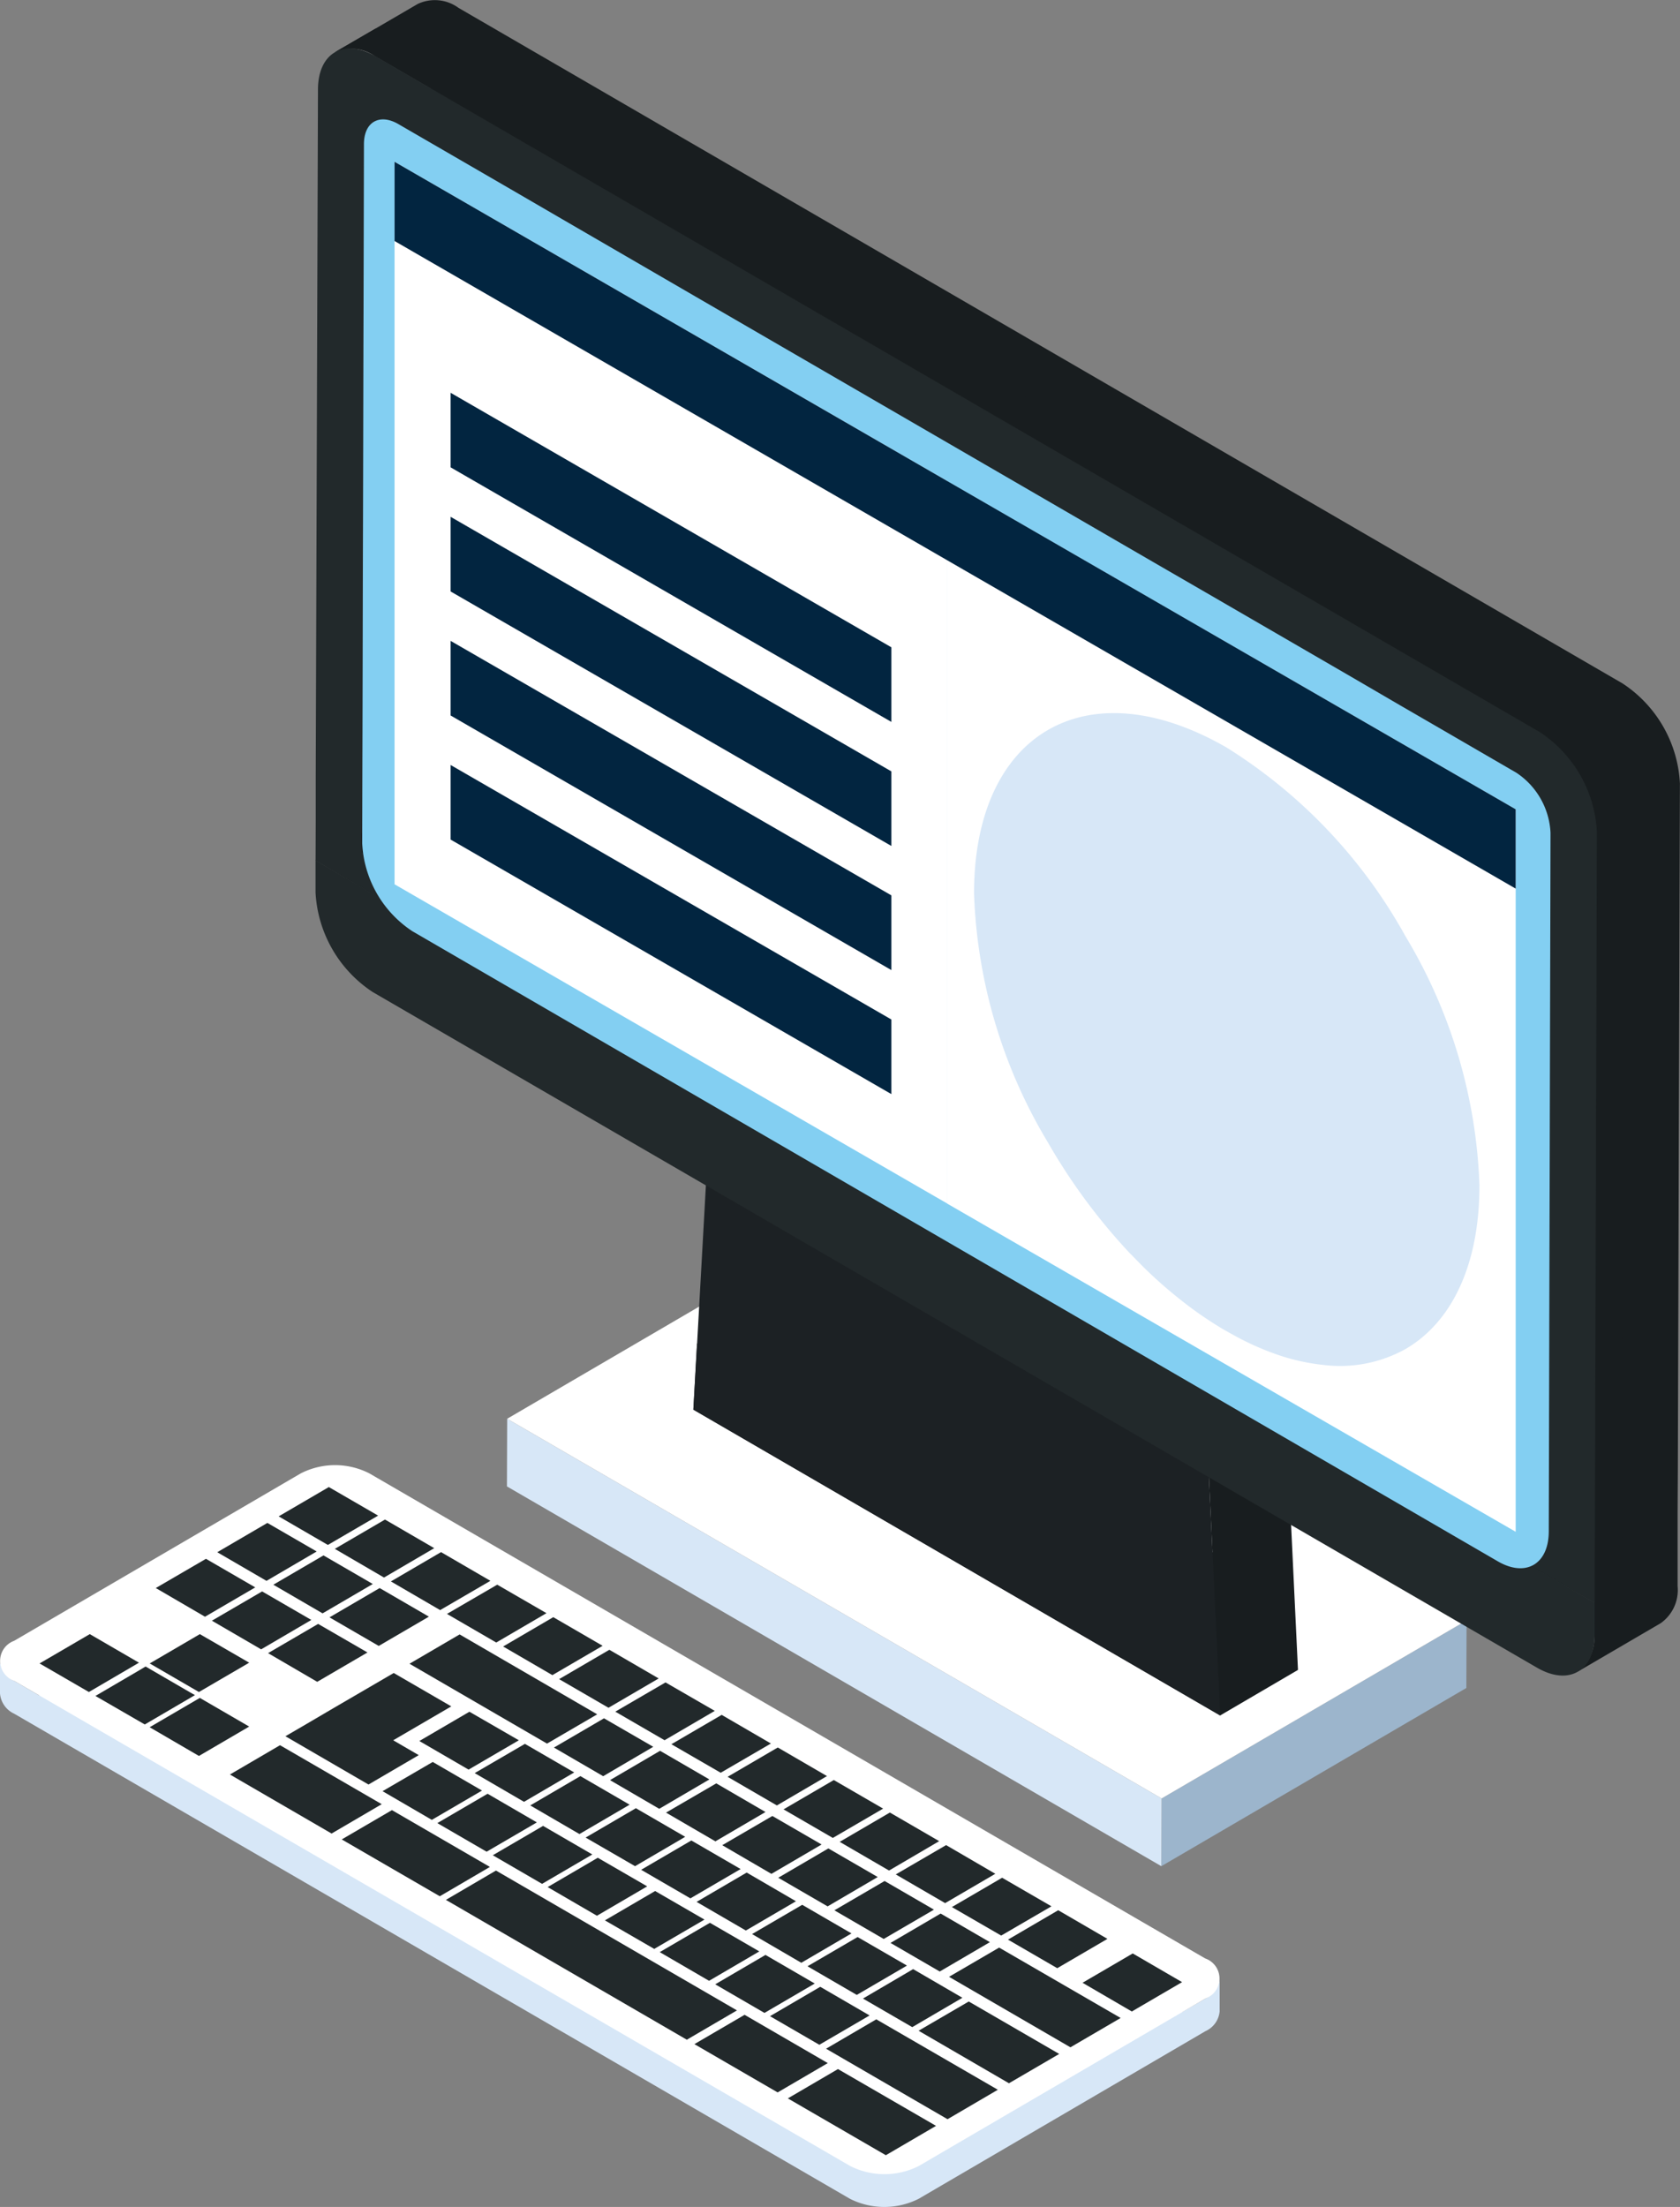 <svg xmlns="http://www.w3.org/2000/svg" xmlns:xlink="http://www.w3.org/1999/xlink" width="101.229" height="132.931" viewBox="0 0 101.229 132.931">
  <rect x="0" y="0" width="101.229" height="132.931" fill="#808080" stroke="none"/>
  <defs>
    <clipPath id="clip-path">
      <rect id="長方形_25339" data-name="長方形 25339" width="101.229" height="132.931" fill="none"/>
    </clipPath>
  </defs>
  <g id="problem1-2" transform="translate(0 0)">
    <g id="グループ_12538" data-name="グループ 12538" transform="translate(0 0)" clip-path="url(#clip-path)">
      <path id="パス_125072" data-name="パス 125072" d="M0,48.408a1.473,1.473,0,0,0,.862,1.22l1.508.878.009-1.936L5.41,46.805l2.967,1.721-1.7.994L5.4,48.776l-1.319.777,1.275.739,3.021-1.766v.106l1.449-.845a4.812,4.812,0,0,1,.517-1.223l-.963-.552.007-1.98,3.019-1.763.685.394v-.791l3.021-1.766.677.392v-.786l3.026-1.766,2.967,1.721v.479L23.2,39.9l2.967,1.723v.484l.413-.243,2.972,1.725,0,.477.415-.241,2.967,1.721v.477l.411-.241,2.974,1.725,0,.479.413-.241,2.972,1.728v.472l.408-.234,2.967,1.714v.482l.418-.241L46.452,53.4l0,.479.415-.241,2.962,1.723v.479l.415-.241,2.969,1.718V57.8l.411-.243,2.972,1.725v.479L57,59.514l2.969,1.728v.477l.411-.238L63.35,63.2h0l0,.479.413-.243,2.969,1.725,0,1.773,1.525-.895,2.974,1.728,0,1.8,1.414-.814a1.469,1.469,0,0,0,.845-1.2l0,1.973a1.448,1.448,0,0,1-.85,1.192L55.358,80.816a4.6,4.6,0,0,1-4.147,0L.857,51.6A1.474,1.474,0,0,1,0,50.384c0-.659,0-1.317,0-1.976" transform="translate(0 51.622)" fill="#d7e7f7"/>
      <path id="パス_125073" data-name="パス 125073" d="M.849,47.97,18.113,37.889a4.542,4.542,0,0,1,4.147,0L72.614,67.1a1.281,1.281,0,0,1,.017,2.417L55.364,79.6a4.58,4.58,0,0,1-4.145,0L.863,50.389A1.284,1.284,0,0,1,.849,47.97" transform="translate(0.003 50.861)" fill="#fff"/>
      <path id="パス_125074" data-name="パス 125074" d="M10.137,37.948,7.114,39.713l2.965,1.721,3.028-1.766Z" transform="translate(9.677 51.622)" fill="#22292b"/>
      <path id="パス_125075" data-name="パス 125075" d="M11.571,38.777,8.547,40.542l2.965,1.728,3.026-1.77Z" transform="translate(11.627 52.75)" fill="#22292b"/>
      <path id="パス_125076" data-name="パス 125076" d="M13,39.608,9.979,41.373,12.946,43.1l3.028-1.763Z" transform="translate(13.575 53.881)" fill="#22292b"/>
      <path id="パス_125077" data-name="パス 125077" d="M10,39.692,6.978,41.457l2.967,1.725,3.026-1.768Z" transform="translate(9.492 53.995)" fill="#22292b"/>
      <path id="パス_125078" data-name="パス 125078" d="M7,39.779,3.977,41.539l2.965,1.728L9.97,41.5Z" transform="translate(5.41 54.113)" fill="#22292b"/>
      <path id="パス_125079" data-name="パス 125079" d="M14.439,40.439,11.41,42.2l2.969,1.723,3.026-1.768Z" transform="translate(15.522 55.011)" fill="#22292b"/>
      <path id="パス_125080" data-name="パス 125080" d="M8.435,40.611,5.409,42.374,8.376,44.1,11.4,42.329Z" transform="translate(7.359 55.245)" fill="#22292b"/>
      <path id="パス_125081" data-name="パス 125081" d="M15.865,41.268l-3.021,1.766,2.967,1.725,3.028-1.766Z" transform="translate(17.473 56.139)" fill="#22292b"/>
      <path id="パス_125082" data-name="パス 125082" d="M9.86,41.44,6.843,43.2l2.962,1.728,3.028-1.768Z" transform="translate(9.309 56.373)" fill="#22292b"/>
      <path id="パス_125083" data-name="パス 125083" d="M17.3,42.1l-3.028,1.768,2.976,1.725,3.024-1.766Z" transform="translate(19.417 57.271)" fill="#22292b"/>
      <path id="パス_125084" data-name="パス 125084" d="M13.475,41.708l-3.021,1.766,8.287,4.81,3.024-1.763Z" transform="translate(14.22 56.738)" fill="#22292b"/>
      <path id="パス_125085" data-name="パス 125085" d="M20.17,43.761l-3.031,1.768,2.972,1.718,3.026-1.761Z" transform="translate(23.315 59.531)" fill="#22292b"/>
      <path id="パス_125086" data-name="パス 125086" d="M17.158,43.849,14.141,45.61l2.967,1.725,3.017-1.77Z" transform="translate(19.237 59.65)" fill="#22292b"/>
      <path id="パス_125087" data-name="パス 125087" d="M13.811,42.693l-3.5,2.039L8.3,45.912l-1.015.59,5.006,2.908,3.028-1.77-1.539-.895,3.5-2.042Z" transform="translate(9.913 58.077)" fill="#22292b"/>
      <path id="パス_125088" data-name="パス 125088" d="M21.6,44.593l-3.024,1.766,2.969,1.725,3.019-1.768Z" transform="translate(25.266 60.663)" fill="#22292b"/>
      <path id="パス_125089" data-name="パス 125089" d="M18.589,44.678l-3.017,1.766,2.967,1.728,3.021-1.77Z" transform="translate(21.184 60.778)" fill="#22292b"/>
      <path id="パス_125090" data-name="パス 125090" d="M16.558,45.324l-3.021,1.766L16.5,48.814l3.024-1.768Z" transform="translate(18.414 61.656)" fill="#22292b"/>
      <path id="パス_125091" data-name="パス 125091" d="M23.028,45.424,20,47.19l2.969,1.721L26,47.145Z" transform="translate(27.213 61.793)" fill="#22292b"/>
      <path id="パス_125092" data-name="パス 125092" d="M20.028,45.509,17,47.27,19.974,49l3.019-1.766Z" transform="translate(23.132 61.909)" fill="#22292b"/>
      <path id="パス_125093" data-name="パス 125093" d="M17.978,46.143,14.95,47.911l2.979,1.723,3.021-1.768Z" transform="translate(20.337 62.771)" fill="#22292b"/>
      <path id="パス_125094" data-name="パス 125094" d="M24.459,46.253l-3.024,1.766,2.974,1.728,3.021-1.77Z" transform="translate(29.161 62.921)" fill="#22292b"/>
      <path id="パス_125095" data-name="パス 125095" d="M21.457,46.341,18.438,48.1,21.4,49.827l3.024-1.768Z" transform="translate(25.082 63.041)" fill="#22292b"/>
      <path id="パス_125096" data-name="パス 125096" d="M11.748,46.192,8.724,47.957l5.908,3.423,3.019-1.766Z" transform="translate(11.868 62.837)" fill="#22292b"/>
      <path id="パス_125097" data-name="パス 125097" d="M19.391,46.966l-3.024,1.766,2.967,1.721,3.026-1.766Z" transform="translate(22.266 63.891)" fill="#22292b"/>
      <path id="パス_125098" data-name="パス 125098" d="M25.9,47.084,22.867,48.85l2.974,1.728,3.024-1.766Z" transform="translate(31.108 64.052)" fill="#22292b"/>
      <path id="パス_125099" data-name="パス 125099" d="M22.886,47.169l-3.019,1.766,2.974,1.725,3.019-1.768Z" transform="translate(27.027 64.167)" fill="#22292b"/>
      <path id="パス_125100" data-name="パス 125100" d="M20.8,47.785l-3.019,1.766,2.969,1.725,3.019-1.763Z" transform="translate(24.192 65.005)" fill="#22292b"/>
      <path id="パス_125101" data-name="パス 125101" d="M27.327,47.917,24.3,49.683,27.271,51.4,30.3,49.638Z" transform="translate(33.056 65.185)" fill="#22292b"/>
      <path id="パス_125102" data-name="パス 125102" d="M24.326,48,21.3,49.766l2.972,1.725L27.3,49.726Z" transform="translate(28.976 65.298)" fill="#22292b"/>
      <path id="パス_125103" data-name="パス 125103" d="M22.221,48.608,19.2,50.371,22.167,52.1l3.024-1.768Z" transform="translate(26.116 66.124)" fill="#22292b"/>
      <path id="パス_125104" data-name="パス 125104" d="M28.758,48.746l-3.026,1.77L28.7,52.237l3.024-1.766Z" transform="translate(35.005 66.313)" fill="#22292b"/>
      <path id="パス_125105" data-name="パス 125105" d="M25.754,48.831,22.733,50.6,25.7,52.322l3.021-1.768Z" transform="translate(30.925 66.428)" fill="#22292b"/>
      <path id="パス_125106" data-name="パス 125106" d="M23.633,49.43l-3.019,1.761,2.969,1.725,3.024-1.766Z" transform="translate(28.042 67.243)" fill="#22292b"/>
      <path id="パス_125107" data-name="パス 125107" d="M30.659,49.849l-3.024,1.766,2.969,1.73,3.028-1.768Z" transform="translate(37.594 67.813)" fill="#22292b"/>
      <path id="パス_125108" data-name="パス 125108" d="M25.053,50.249,22.03,52.022,25,53.743l3.021-1.768Z" transform="translate(29.968 68.357)" fill="#22292b"/>
      <path id="パス_125109" data-name="パス 125109" d="M14.4,47.734,11.383,49.5,25.9,57.923l3.021-1.766Z" transform="translate(15.485 64.935)" fill="#22292b"/>
      <path id="パス_125110" data-name="パス 125110" d="M27.246,49.7,24.227,51.46l7.315,4.246,3.026-1.766Z" transform="translate(32.957 67.609)" fill="#22292b"/>
      <path id="パス_125111" data-name="パス 125111" d="M26.473,51.075,23.45,52.836,28.895,56l3.028-1.766Z" transform="translate(31.9 69.481)" fill="#22292b"/>
      <path id="パス_125112" data-name="パス 125112" d="M20.75,51.415l-3.024,1.766,5.016,2.908,3.021-1.766Z" transform="translate(24.115 69.943)" fill="#22292b"/>
      <path id="パス_125113" data-name="パス 125113" d="M23.133,52.8l-3.021,1.766,5.906,3.423,3.024-1.768Z" transform="translate(27.359 71.826)" fill="#22292b"/>
      <path id="パス_125114" data-name="パス 125114" d="M8.567,38.863,5.546,40.628l2.967,1.725,3.024-1.77Z" transform="translate(7.545 52.867)" fill="#22292b"/>
      <path id="パス_125115" data-name="パス 125115" d="M11.433,40.525,8.411,42.29l2.967,1.721L14.4,42.248Z" transform="translate(11.443 55.128)" fill="#22292b"/>
      <path id="パス_125116" data-name="パス 125116" d="M4.036,41.7,1.01,43.466l2.972,1.721L7,43.421Z" transform="translate(1.374 56.728)" fill="#22292b"/>
      <path id="パス_125117" data-name="パス 125117" d="M5.459,42.527l-.4.238L2.436,44.3,5.41,46.018,8.433,44.25l-.309-.175Z" transform="translate(3.314 57.852)" fill="#22292b"/>
      <path id="パス_125118" data-name="パス 125118" d="M6.844,41.7l-.4.236-2.62,1.53L6.79,45.187l3.028-1.766-.307-.179Z" transform="translate(5.197 56.728)" fill="#22292b"/>
      <path id="パス_125119" data-name="パス 125119" d="M18.733,42.933l-3.026,1.761,2.969,1.721L21.7,44.647Z" transform="translate(21.368 58.404)" fill="#22292b"/>
      <path id="パス_125120" data-name="パス 125120" d="M6.844,43.328,3.821,45.094l2.969,1.73,3.028-1.77Z" transform="translate(5.197 58.942)" fill="#22292b"/>
      <path id="パス_125121" data-name="パス 125121" d="M13.722,43.681l-3.017,1.763,2.967,1.723L16.7,45.4Z" transform="translate(14.563 59.422)" fill="#22292b"/>
      <path id="パス_125122" data-name="パス 125122" d="M15.144,44.5l-3.026,1.761,2.972,1.73,3.024-1.77Z" transform="translate(16.485 60.538)" fill="#22292b"/>
      <path id="パス_125123" data-name="パス 125123" d="M8.888,44.535,5.87,46.3l6.125,3.555,3.021-1.768Z" transform="translate(7.985 60.584)" fill="#22292b"/>
      <path id="パス_125124" data-name="パス 125124" d="M22.685,50.7l-3.028,1.77,2.972,1.723,3.028-1.766Z" transform="translate(26.74 68.97)" fill="#22292b"/>
      <path id="パス_125125" data-name="パス 125125" d="M24.256,51.61l-2.969-1.723-3.028,1.77,2.967,1.723Z" transform="translate(24.837 67.864)" fill="#22292b"/>
      <path id="パス_125126" data-name="パス 125126" d="M22.842,50.79l-2.976-1.723-3.024,1.766,2.972,1.728Z" transform="translate(22.911 66.749)" fill="#22292b"/>
      <path id="パス_125127" data-name="パス 125127" d="M21.442,49.977l-2.974-1.721-3.026,1.768,2.972,1.718Z" transform="translate(21.007 65.646)" fill="#22292b"/>
      <path id="パス_125128" data-name="パス 125128" d="M19.978,49.13,17,47.407,13.98,49.173,16.95,50.9Z" transform="translate(19.019 64.491)" fill="#22292b"/>
      <path id="パス_125129" data-name="パス 125129" d="M18.576,48.315l-2.967-1.721L12.58,48.362l2.969,1.723Z" transform="translate(17.114 63.385)" fill="#22292b"/>
      <path id="パス_125130" data-name="パス 125130" d="M17.162,47.5l-2.969-1.725-3.028,1.768,2.969,1.723Z" transform="translate(15.187 62.268)" fill="#22292b"/>
      <path id="パス_125131" data-name="パス 125131" d="M15.759,46.686l-2.969-1.723L9.766,46.723l2.969,1.728Z" transform="translate(13.285 61.165)" fill="#22292b"/>
      <path id="パス_125132" data-name="パス 125132" d="M31.438,55.772,24.114,51.53,21.088,53.3l7.319,4.246Z" transform="translate(28.687 70.1)" fill="#22292b"/>
      <path id="パス_125133" data-name="パス 125133" d="M48.039,41.351l-.014,4.069L29.647,56.153l.017-4.079Z" transform="translate(40.331 56.252)" fill="#9cb5cc"/>
      <path id="パス_125134" data-name="パス 125134" d="M52.39,59.074l-.017,4.081L12.941,40.279l.014-4.074Z" transform="translate(17.605 49.252)" fill="#d7e7f7"/>
      <path id="パス_125135" data-name="パス 125135" d="M70.758,54.535,52.382,65.259,12.947,42.389l18.375-10.73Z" transform="translate(17.613 43.067)" fill="#fff"/>
      <path id="パス_125136" data-name="パス 125136" d="M23.258,28.255,18.559,31,48.67,48.462l.309,6.6-26.365-15.3-4.695,2.74-.22,3.965L49.444,64.89l4.688-2.743-.2-4.211-.578-12.215Z" transform="translate(24.078 38.437)" fill="#181d1f"/>
      <path id="パス_125137" data-name="パス 125137" d="M17.923,40.928h0l.64-11.512L48.671,46.883,49.247,59.1l.2,4.216L17.7,44.893Z" transform="translate(24.08 40.017)" fill="#1c2124"/>
      <path id="パス_125138" data-name="パス 125138" d="M67.635,86.491l17.49,10.041-.009,1.931a2.441,2.441,0,0,1-1.01,2.228q2.507-1.462,5.006-2.924a2.442,2.442,0,0,0,1.015-2.228V93.607l0-2.467.014-2.587.125-41.377a7.674,7.674,0,0,0-3.451-6.007L16.67.474A2.413,2.413,0,0,0,14.213.238L9.207,3.156a2.427,2.427,0,0,1,2.457.243l3.342,1.936-3.427,2a1.454,1.454,0,0,0-.607,1.334l-.13,41.521L8.055,51.817l27.47,16.046Z" transform="translate(10.958 0)" fill="#181d1f"/>
      <path id="パス_125139" data-name="パス 125139" d="M10.844,49.2l.13-41.521a1.449,1.449,0,0,1,.607-1.334l3.427-2L11.665,2.4a2.422,2.422,0,0,0-2.457-.243L11.661.736a2.918,2.918,0,0,1,1.659.446l70.148,40.7a7.679,7.679,0,0,1,3.451,6.007L86.8,89.264l-.014,2.578,0,2.469,0,1.936a2.428,2.428,0,0,1-1.015,2.228c-.354.208-.71.423-1.072.628l-.007,0a2.92,2.92,0,0,0,.439-1.638l.009-1.931L67.637,85.5,35.526,66.869,8.054,50.82Z" transform="translate(10.956 0.994)" fill="#181d1f"/>
      <path id="パス_125140" data-name="パス 125140" d="M81.815,42.407a7.651,7.651,0,0,1,3.446,6L85.143,89.8l-.009,2.578,0,2.469L8.056,50.128l.009-2.46,0-2.589L8.2,3.7c.007-2.2,1.56-3.1,3.474-1.992Zm.531,48.725.132-42.661a4.566,4.566,0,0,0-2.068-3.609L13.055,5.793c-1.14-.663-2.075-.127-2.075,1.192l-.137,42.668Z" transform="translate(10.959 1.686)" fill="#22292b"/>
      <path id="パス_125141" data-name="パス 125141" d="M85.13,66.668l0,1.931c-.009,2.2-1.567,3.092-3.474,1.987L11.506,29.893a7.654,7.654,0,0,1-3.451-6l0-1.938Z" transform="translate(10.958 29.864)" fill="#22292b"/>
      <path id="パス_125142" data-name="パス 125142" d="M9.246,46.645a6.726,6.726,0,0,0,3.033,5.306L77.676,89.9c1.676.972,3.05.177,3.068-1.775l.106-42.111A4.6,4.6,0,0,0,78.792,42.4L74.4,39.852l-2.615-1.515L68.805,36.6l-8.686-5.035-3-1.735L29.364,13.737,21.275,9.042l-3.2-1.86-6.644-3.85c-1.145-.666-2.079-.123-2.079,1.2Z" transform="translate(12.578 4.145)" fill="#83cff2"/>
      <path id="パス_125143" data-name="パス 125143" d="M58.426,32.043V75.559L24.186,55.8l0-43.516Z" transform="translate(32.902 16.705)" fill="#fff"/>
      <path id="パス_125144" data-name="パス 125144" d="M10.072,4.129,43.389,23.366l0,43.518L10.072,47.647Z" transform="translate(13.702 5.617)" fill="#fff"/>
      <path id="パス_125145" data-name="パス 125145" d="M10.072,4.129,43.389,23.366,77.626,43.13v4.777L43.389,28.139,10.072,8.9Z" transform="translate(13.702 5.617)" fill="#022540"/>
      <path id="パス_125146" data-name="パス 125146" d="M11.5,14.513,38.06,29.848V25.354L11.5,10.023Z" transform="translate(15.65 13.635)" fill="#022540"/>
      <path id="パス_125147" data-name="パス 125147" d="M11.5,17.684,38.06,33.015V28.523L11.5,13.188Z" transform="translate(15.65 17.94)" fill="#022540"/>
      <path id="パス_125148" data-name="パス 125148" d="M11.5,20.848,38.06,36.184v-4.5L11.5,16.354Z" transform="translate(15.65 22.247)" fill="#022540"/>
      <path id="パス_125149" data-name="パス 125149" d="M11.5,24.013,38.06,39.346V34.852L11.5,19.521Z" transform="translate(15.65 26.556)" fill="#022540"/>
      <path id="パス_125150" data-name="パス 125150" d="M24.865,29.063a31.119,31.119,0,0,0,4.459,15.007,35.7,35.7,0,0,0,4.971,6.706c.017.012.031.028.05.042.238.25.484.5.727.744a26.955,26.955,0,0,0,2.136,1.893,22.988,22.988,0,0,0,2.7,1.874,1.755,1.755,0,0,0,.184.1.176.176,0,0,0,.057.035.851.851,0,0,1,.1.057q.205.113.4.22a16.642,16.642,0,0,0,2.436,1.079,12.435,12.435,0,0,0,2.729.628c.05.007.1.012.149.017a8.122,8.122,0,0,0,4.9-.963c2.752-1.6,4.456-5.006,4.456-9.859a31.138,31.138,0,0,0-4.456-15A31.175,31.175,0,0,0,40.092,20.276c-8.41-4.853-15.227-.916-15.227,8.788" transform="translate(33.826 24.755)" fill="#d7e7f7"/>
    </g>
  </g>
</svg>
